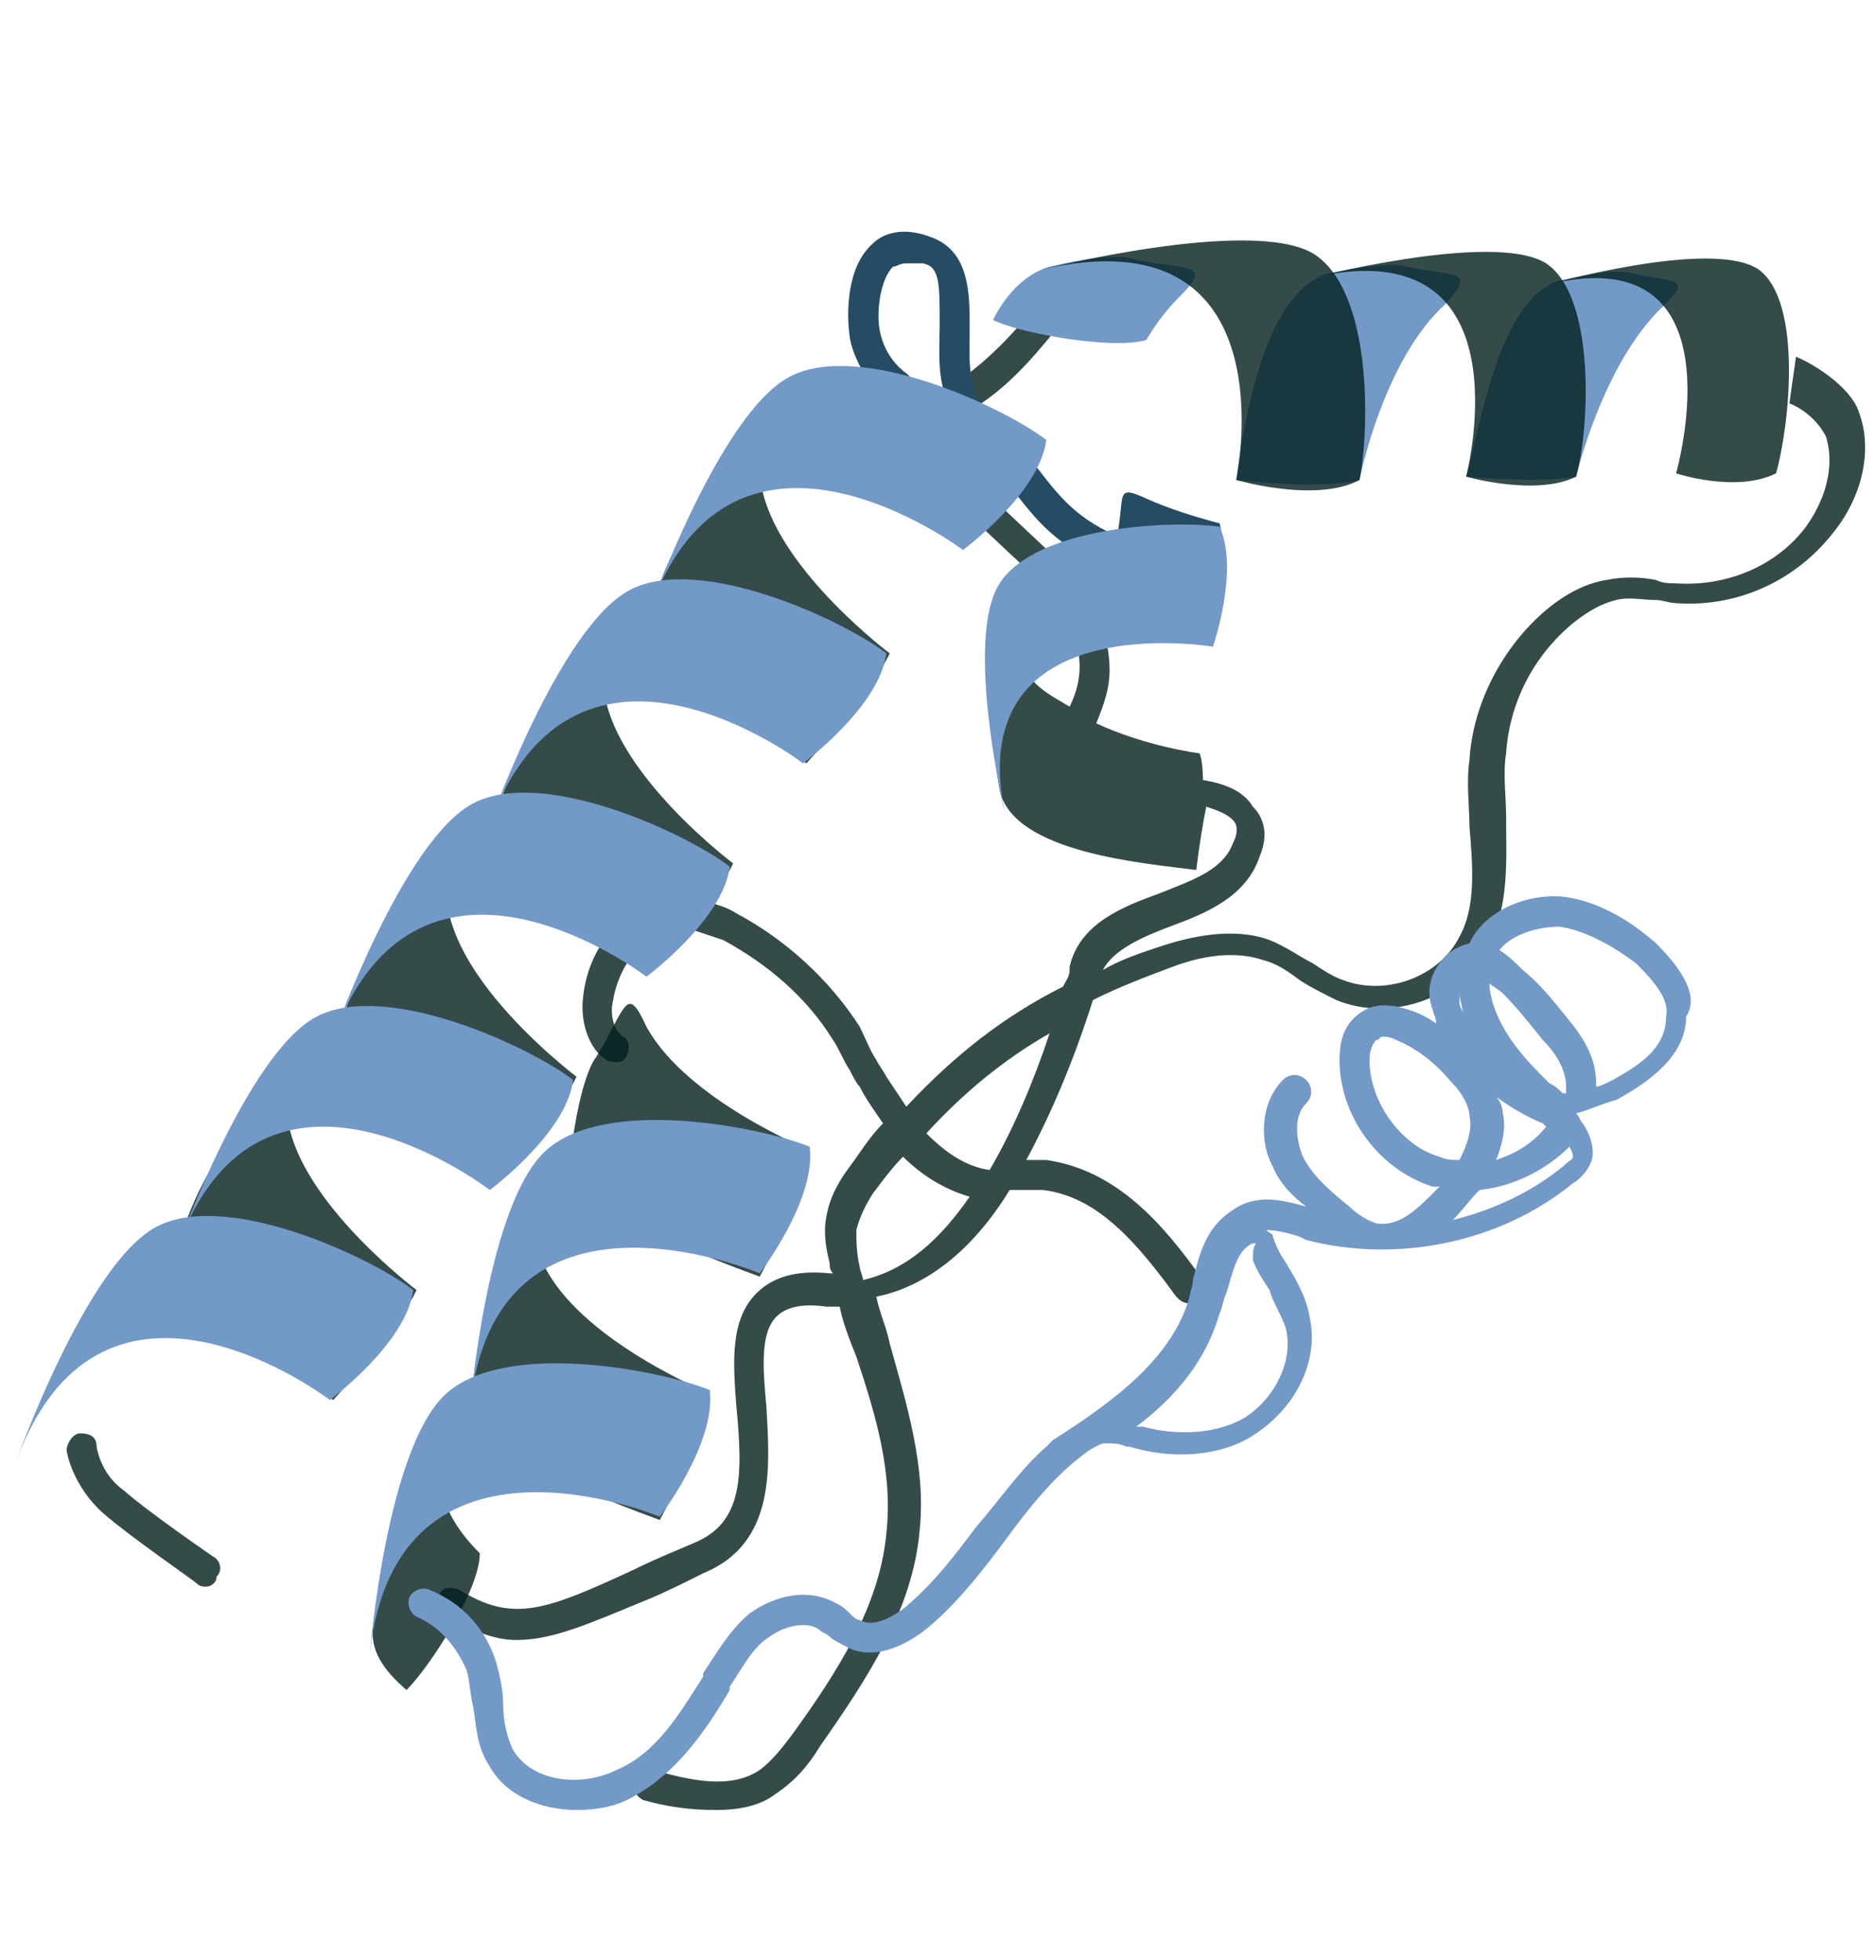 <?xml version="1.0" encoding="UTF-8"?> <!-- Generator: Adobe Illustrator 25.0.0, SVG Export Plug-In . SVG Version: 6.00 Build 0) --> <svg xmlns="http://www.w3.org/2000/svg" xmlns:xlink="http://www.w3.org/1999/xlink" version="1.1" id="Laag_1" x="0px" y="0px" viewBox="0 0 56.3 58.8" style="enable-background:new 0 0 56.3 58.8;" xml:space="preserve"> <style type="text/css"> .st0{opacity:0.8;fill:#021E1D;enable-background:new ;} .st1{fill:#7399C7;} .st2{fill:#254C62;} </style> <path class="st0" d="M53.7,12.1c0.5,0.2,0.9,0.6,1.1,1c0.3,1-0.1,2-0.6,2.7c-0.9,1.2-2.4,1.8-3.9,1.7c-0.2,0-0.4,0-0.6-0.1 c-0.5-0.1-1-0.1-1.5,0c-0.6,0.1-1.2,0.4-1.8,0.9c-1.3,1.1-2.2,2.8-2.3,4.5c-0.1,0.7,0,1.4,0,2c0.1,1.2,0.2,2.4-0.3,3.3 c-0.6,1.2-2.2,1.8-3.5,1.3c-0.3-0.1-0.6-0.3-0.9-0.5c-0.4-0.2-0.8-0.5-1.3-0.7c-1.1-0.4-2.4-0.1-3.3,0.2c-0.6,0.2-1.2,0.4-1.7,0.7 c0.3-0.6,1.2-1,2-1.3c1.1-0.4,2.3-0.9,2.7-2.1c0.3-0.7,0.1-1.2-0.2-1.5c-0.3-0.5-0.9-0.7-1.5-0.8c0-0.6-0.1-0.8-0.1-0.8 s-1.6-0.2-3.1-0.9c0.2-0.5,0.4-1,0.4-1.6c0-1.7-1.2-3-2.4-4.1l-1.7-1.6c-0.6-0.6-0.9-1-0.8-1.4c0.1-0.3,0.4-0.5,0.8-0.7l0.1-0.1 c1.1-0.7,1.9-1.7,2.7-2.7l-0.7-0.6c-0.7,0.9-1.5,1.8-2.5,2.5l-0.1,0.1c-0.4,0.3-0.9,0.6-1.1,1.2c-0.3,1,0.7,2,1,2.3l1.7,1.6 c1.1,1,2.1,2.1,2.1,3.4c0,0.4-0.1,0.8-0.3,1.2c-0.5-0.3-0.9-0.5-1.2-0.9c-0.8-0.9-0.7-0.3-1,1.2c0,0-0.2,0.4,0.1,2.2 c0.4,1.9,4.4,2.2,5.9,2.4c0.1-0.8,0.2-1.4,0.3-1.9c0.3,0.1,0.6,0.2,0.8,0.4c0.1,0.1,0.2,0.3,0,0.7c-0.3,0.8-1.2,1.1-2.2,1.5 c-1.1,0.4-2.4,0.9-2.7,2.2l0,0.1c0,0.2-0.1,0.3-0.2,0.5c-1.8,0.9-3.3,2.1-4.7,3.6c-0.2-0.3-0.4-0.6-0.6-0.9 c-0.1-0.2-0.2-0.3-0.3-0.5c-0.2-0.3-0.3-0.6-0.5-1c-0.9-1.4-2.2-2.6-3.7-3.4c-0.3-0.2-0.7-0.3-1.1-0.4c-0.8-0.1-1.7,0.1-2.4,0.7 c-0.6,0.5-1,1.3-1.1,2.2c-0.1,0.8,0.2,1.6,0.7,1.9c0.2,0.1,0.5,0.1,0.6-0.1c0.1-0.2,0.1-0.5-0.1-0.6c-0.3-0.2-0.4-0.7-0.3-1.1 c0.1-0.6,0.4-1.2,0.8-1.6c0.4-0.4,1.1-0.6,1.6-0.5c0.3,0.1,0.6,0.2,0.9,0.3c1.3,0.7,2.5,1.7,3.3,3c0.2,0.3,0.3,0.6,0.5,0.9 c0.1,0.2,0.2,0.4,0.3,0.5c0.2,0.4,0.5,0.8,0.7,1.1c-0.4,0.4-0.7,0.9-1,1.3c-0.3,0.4-0.6,0.9-0.7,1.5c-0.1,0.5,0,1,0.1,1.4 c0,0.1,0,0.2,0.1,0.3c0,0-0.1,0-0.1,0c-1-0.1-1.7,0.1-2.2,0.6c-0.8,0.8-0.7,2.1-0.6,3.4c0.2,2.1,0.2,3.5-1.3,4.1 c-0.7,0.3-1.2,0.5-1.8,0.8c-2.6,1.2-3.6,1.6-5.2,0.6c-0.2-0.1-0.5-0.1-0.6,0.1c-0.1,0.2-0.1,0.5,0.1,0.6c0.8,0.5,1.5,0.8,2.2,0.8 c1.1,0,2.2-0.5,3.9-1.2c0.5-0.2,1.1-0.5,1.7-0.8c2.2-0.9,2-3.2,1.9-5c-0.1-1.1-0.2-2.2,0.3-2.7c0.3-0.3,0.8-0.4,1.5-0.3 c0.1,0,0.3,0,0.4,0c0.1,0.5,0.3,1,0.5,1.5c0.6,1.8,1.1,3.5,0.9,5.3c-0.2,2.2-1.5,4.2-2.8,6c-0.3,0.4-0.6,0.8-1,1.1 c-0.9,0.6-2.1,0.3-3.2,0c-0.2-0.1-0.5,0.1-0.6,0.3c-0.1,0.2,0.1,0.5,0.3,0.6c0.7,0.2,1.4,0.3,2.2,0.3c0.6,0,1.3-0.1,1.8-0.5 c0.6-0.4,1-0.9,1.3-1.4c1.4-2,2.8-4.1,3-6.5c0.2-1.9-0.4-3.8-0.9-5.6c-0.1-0.5-0.3-0.9-0.4-1.4c1.5-0.3,2.9-1.4,4-3.2 c0.1,0,0.2,0,0.3,0c0.2,0,0.5,0,0.7,0c1.7,0.2,2.9,1.7,4,3.2c0.1,0.1,0.2,0.2,0.4,0.2c0.1,0,0.2,0,0.3-0.1c0.2-0.2,0.2-0.4,0.1-0.6 c-1.2-1.7-2.6-3.3-4.7-3.6c-0.2,0-0.4,0-0.6,0c0.7-1.3,1.4-2.9,2-4.8c0.8-0.4,1.6-0.7,2.4-1c0.8-0.3,1.8-0.5,2.7-0.2 c0.4,0.1,0.7,0.3,1.1,0.6c0.3,0.2,0.7,0.4,1.1,0.6c1.7,0.7,3.8-0.1,4.6-1.7c0.6-1.2,0.5-2.5,0.5-3.8c0-0.6-0.1-1.3,0-1.9 c0.1-1.5,0.8-2.9,2-3.9c0.5-0.4,0.9-0.6,1.3-0.7c0.4-0.1,0.8,0,1.2,0c0.2,0,0.4,0.1,0.7,0.1c1.8,0.1,3.5-0.7,4.6-2.1 c0.9-1.1,1.2-2.5,0.8-3.6c-0.2-0.7-1.2-1.4-1.9-1.7 M25.9,38.4c0-0.1-0.1-0.3-0.1-0.4c-0.1-0.4-0.1-0.8-0.1-1.1 c0.1-0.4,0.3-0.8,0.5-1.1c0.3-0.4,0.6-0.8,0.9-1.1c0.6,0.6,1.3,1,2,1.2C28.2,37.2,27.2,38.1,25.9,38.4z M29.7,35.1 C29,35,28.4,34.6,27.8,34c1.1-1.2,2.3-2.2,3.7-3C31,32.5,30.4,33.9,29.7,35.1z"></path> <path class="st0" d="M16.3,21.7c0,0-0.5,0.3-1.2,2.1c-0.8,2,3,4.4,4.4,5.4c2.1-2.3,2.5-3.3,2.5-3.3s-3.2-2.4-3.8-4.8 C17.7,19.9,17.5,20.5,16.3,21.7z"></path> <path class="st0" d="M11.6,28.1c0,0-0.5,0.3-1.2,2.1c-0.8,2,3,4.4,4.4,5.4c2.1-2.3,2.5-3.3,2.5-3.3s-3.2-2.4-3.8-4.8 C13,26.3,12.8,26.9,11.6,28.1z"></path> <path class="st0" d="M6.8,34.5c0,0-0.5,0.3-1.2,2.1c-0.8,2,3,4.4,4.4,5.4c2.1-2.3,2.5-3.3,2.5-3.3s-3.2-2.4-3.8-4.8 C8.3,32.7,8.1,33.3,6.8,34.5z"></path> <path class="st1" d="M0.5,43.8c0,0,2.1-5.9,4.2-7c2.1-1.1,6.4,0.9,7.7,1.9c-0.2,1.6-2.5,3.3-2.5,3.3S3.1,36.8,0.5,43.8z"></path> <path class="st1" d="M5.3,37.5c0,0,2.1-5.9,4.2-7c2.1-1.1,6.4,0.9,7.7,1.9c-0.2,1.6-2.5,3.3-2.5,3.3S7.8,30.4,5.3,37.5z"></path> <path class="st0" d="M17.9,31.7c0,0-0.4,0.4-0.7,2.4c-0.3,2.1,4,3.6,5.6,4.2c1.5-2.8,1.5-3.8,1.5-3.8s-3.7-1.5-4.9-3.7 C18.8,29.5,18.8,30.2,17.9,31.7z"></path> <path class="st0" d="M14.4,46.6C14.4,46.6,14.4,46.6,14.4,46.6c-0.4-0.4-0.7-0.8-0.9-1.2c-0.6-1.2-0.7-0.5-1.6,1 c0,0-0.4,0.4-0.7,2.4c-0.1,0.7,0.3,1.3,1,1.9C12.9,50,14.4,47.7,14.4,46.6z"></path> <path class="st0" d="M14.9,39c0,0-0.4,0.4-0.7,2.4c-0.3,2.1,4,3.6,5.6,4.2c1.5-2.8,1.5-3.8,1.5-3.8s-3.7-1.5-4.9-3.7 C15.8,36.9,15.8,37.6,14.9,39z"></path> <path class="st1" d="M11.1,49.6c0,0,0.5-6.2,2.3-7.8c1.8-1.6,6.4-0.7,7.9-0.1c0.2,1.6-1.5,3.8-1.5,3.8S11.9,42.2,11.1,49.6z"></path> <path class="st1" d="M14.1,42.3c0,0,0.5-6.2,2.3-7.8c1.8-1.6,6.4-0.7,7.9-0.1c0.2,1.6-1.5,3.8-1.5,3.8S14.8,34.8,14.1,42.3z"></path> <path class="st1" d="M10,31.1c0,0,2.1-5.9,4.2-7c2.1-1.1,6.4,0.9,7.7,1.9c-0.2,1.6-2.5,3.3-2.5,3.3S12.6,24.1,10,31.1z"></path> <path class="st1" d="M49,8.2c0,0-0.4-0.2-2.1,0.2c-1.9,0.4-2.5,4.5-2.9,5.9c2.5,0.2,3.3,0,3.3,0s0.8-3.4,2.6-5.1 C50.8,8.3,50.3,8.5,49,8.2z"></path> <path class="st1" d="M34.4,10.2L34.4,10.2c0.3-0.5,0.6-0.9,1-1.3c1-1,0.3-0.8-1.3-1.1c0,0-0.5-0.3-2.6,0.2c-0.7,0.2-1.3,0.8-1.7,1.6 C30.6,10,33.4,10.5,34.4,10.2z"></path> <path class="st1" d="M42.2,8c0,0-0.4-0.2-2.3,0.2c-2,0.5-2.6,4.7-2.8,6.2c2.8,0.3,3.7,0,3.7,0s0.7-3.6,2.6-5.3 C44.3,8.1,43.7,8.3,42.2,8z"></path> <path class="st0" d="M31.2,8.1c0,0,6.3-1.6,8.2-0.5c1.8,1.1,1.7,5.3,1.4,6.8c-1.3,0.7-3.7,0-3.7,0S38.8,6.3,31.2,8.1z"></path> <path class="st0" d="M39.1,8.4c0,0,5.7-1.5,7.3-0.5c1.5,1,1.3,5,0.9,6.4c-1.2,0.6-3.3,0-3.3,0S46,6.6,39.1,8.4z"></path> <path class="st0" d="M46.2,8.6c0,0,5.2-1.5,6.6-0.5c1.3,1,0.9,4.7,0.5,6.1c-1.2,0.6-3,0-3,0S52.4,6.9,46.2,8.6z"></path> <path class="st2" d="M33.6,17.1c-0.1,0-0.1,0-0.2,0c-1.7-0.7-2.3-1.5-3-2.4c-0.1-0.2-0.3-0.4-0.5-0.6c-0.2,0.1-0.4,0.1-0.5,0 c-0.1-0.1-2-1.4-2.8-2.1c-0.9-0.8-1.1-1.8-1.1-1.9c-0.1-0.7-0.1-2.1,0.7-2.8c0.3-0.3,0.9-0.5,1.7-0.2c1.2,0.4,1.2,1.7,1.2,2.7 c0,1-0.1,2,0.6,2.6c0.6,0.6,1,1.1,1.4,1.6c0.7,0.9,1.2,1.6,2.7,2.2c0.2,0.1,0.4,0.4,0.3,0.6C34,17,33.8,17.1,33.6,17.1z M27.2,7.9 C27,7.9,26.9,8,26.8,8c-0.4,0.4-0.5,1.4-0.4,1.9c0,0,0.1,0.8,0.8,1.3c0.3,0.3,0.8,0.6,1.3,1c-0.4-0.8-0.3-1.7-0.3-2.5 c0-1.2,0-1.7-0.5-1.8C27.5,7.9,27.3,7.9,27.2,7.9z"></path> <path class="st0" d="M21,15.4c0,0-0.5,0.3-1.2,2.1c-0.8,2,3,4.4,4.4,5.4c2.1-2.3,2.5-3.3,2.5-3.3s-3.2-2.4-3.8-4.8 C22.5,13.5,22.3,14.1,21,15.4z"></path> <path class="st1" d="M14.7,24.7c0,0,2.1-5.9,4.2-7c2.1-1.1,6.4,0.9,7.7,1.9c-0.2,1.6-2.5,3.3-2.5,3.3S17.3,17.7,14.7,24.7z"></path> <path class="st2" d="M33.5,16.2c0,0-0.6-0.2-0.2,1.5c0.4,1.9,1.6,1.4,3.1,1.6c0.5-2.7,0.2-3.6,0.2-3.6s-1.2-0.3-2.1-0.7 C33.4,14.5,33.8,14.8,33.5,16.2z"></path> <path class="st1" d="M30.2,24.6c0,0-1.3-5.4-0.2-7.1c1.1-1.7,5.1-1.9,6.6-1.7c0.6,1.3-0.2,3.6-0.2,3.6S28.7,18.1,30.2,24.6z"></path> <path class="st1" d="M19.5,18.3c0,0,2.1-5.9,4.2-7s6.4,0.9,7.7,1.9c-0.2,1.6-2.5,3.3-2.5,3.3S22,11.3,19.5,18.3z"></path> <path class="st0" d="M6.2,47.6c-0.1,0-0.2,0-0.3-0.1c-0.1-0.1-2-1.4-2.8-2.1C2.2,44.6,2,43.6,2,43.5C2,43.3,2.2,43,2.4,43 c0.3,0,0.5,0.1,0.5,0.4c0,0,0.1,0.8,0.8,1.3c0.8,0.7,2.7,2,2.7,2c0.2,0.1,0.3,0.4,0.1,0.6C6.5,47.5,6.3,47.6,6.2,47.6z"></path> <path class="st1" d="M49.7,28.3c-0.9-0.8-1.9-1.3-2.8-1.4c-1.2-0.1-2.4,0.5-2.8,1.4c-0.4,0.1-0.7,0.3-0.9,0.6 c-0.3,0.4-0.4,0.9-0.2,1.4c0,0.1,0.1,0.2,0.1,0.4c-0.3-0.2-0.5-0.3-0.8-0.4c-0.6-0.2-1.1-0.2-1.5,0.1c-0.4,0.3-0.6,0.7-0.6,1.4 c0,1.7,1.2,3.3,2.8,3.8c0.1,0,0.1,0,0.2,0c-0.1,0.1-0.2,0.2-0.3,0.3c-0.5,0.5-1,0.9-1.6,0.8c-0.3-0.1-0.6-0.3-0.8-0.5 c-0.5-0.4-1.1-0.9-1.4-1.5c-0.2-0.5-0.3-1.2,0.1-1.6c0.2-0.2,0.2-0.5,0-0.7c-0.2-0.2-0.5-0.2-0.7,0c-0.7,0.7-0.7,1.9-0.3,2.6 c0.2,0.5,0.6,0.9,1,1.2c-0.7-0.2-1.5-0.4-2.2,0.1c-0.8,0.5-1,1.3-1.2,2.1c0,0.2-0.1,0.4-0.1,0.5c-0.5,1.8-2.2,3.1-4.1,4.3 c-0.1,0.1-0.1,0.1-0.2,0.2c-0.8,0.7-1.4,1.6-2.1,2.4c-0.6,0.8-1.2,1.6-2,2.3c-0.2,0.2-1,0.8-1.5,0.5c-0.1,0-0.2-0.1-0.3-0.2 c-0.1-0.1-0.2-0.2-0.4-0.3c-0.9-0.5-1.9-0.2-2.6,0.3c-0.6,0.5-1,1.2-1.4,1.8l0,0.1c-0.7,1.1-1.4,2.3-2.6,2.8c-1,0.5-2.5,0.4-3.1-0.6 c-0.2-0.4-0.3-0.9-0.3-1.4c0-0.4-0.1-0.8-0.2-1.2c-0.3-1-1-1.8-2-2.2c-0.2-0.1-0.5,0-0.6,0.2c-0.1,0.2,0,0.5,0.2,0.6 c0.7,0.3,1.2,0.9,1.5,1.6c0.1,0.3,0.1,0.7,0.2,1.1c0.1,0.6,0.1,1.2,0.5,1.8c0.5,0.9,1.6,1.3,2.6,1.3c0.6,0,1.2-0.1,1.7-0.4 c1.3-0.7,2.2-2,2.9-3.2l0-0.1c0.4-0.6,0.7-1.2,1.2-1.5c0.4-0.3,1.1-0.5,1.5-0.2c0.1,0.1,0.2,0.1,0.3,0.2c0.1,0.1,0.3,0.2,0.5,0.3 c0.7,0.4,1.7,0.1,2.6-0.7c0.8-0.7,1.5-1.6,2.1-2.4c0.8-1.1,1.6-2.1,2.6-2.8c0.2-0.1,0.3-0.2,0.5-0.2c0.2,0,0.4,0,0.6,0.1l0.1,0 c1.3,0.4,2.8,0.3,3.8-0.4c1.2-0.8,1.9-2.2,1.6-3.5c-0.1-0.6-0.4-1.1-0.7-1.6c-0.2-0.3-0.3-0.5-0.4-0.8c0-0.1-0.1-0.1-0.2-0.2 c0.3,0,0.7,0.1,1,0.2l0.2,0.1c2.7,0.7,5.8,0.1,8-1.7c0.2-0.1,0.6-0.5,0.6-0.9c0-0.3-0.1-0.6-0.3-0.9c-0.1-0.1-0.1-0.2-0.2-0.3 c0.4-0.1,0.8-0.3,1.2-0.4c1.3-0.7,2.1-1.5,2.1-2.5C51,29.9,50.5,29.1,49.7,28.3z M38.6,39.9c0.2,0.9-0.3,2-1.2,2.6 c-0.8,0.5-2,0.6-3.1,0.3l-0.1,0c0,0,0,0-0.1,0c1.2-0.9,2.1-2,2.5-3.4c0.1-0.2,0.1-0.4,0.2-0.6c0.2-0.6,0.3-1.3,0.8-1.5 c0,0,0,0,0.1,0c-0.1,0.1-0.1,0.3-0.1,0.5c0.1,0.3,0.3,0.6,0.5,0.9C38.2,39.1,38.5,39.5,38.6,39.9z M45.1,33.4c0-0.2-0.1-0.4-0.2-0.5 c0.4,0.3,0.9,0.6,1.4,0.8c0,0,0.1,0.1,0.1,0.1c-0.4,0.5-0.9,0.8-1.5,1C45.1,34.3,45.2,33.8,45.1,33.4z M45.5,31.4 c-0.4-0.5-0.8-1.3-0.8-1.9c0.1,0.1,0.3,0.2,0.4,0.3c0.4,0.4,0.8,0.9,1.2,1.4c0.4,0.4,0.7,0.9,0.7,1.4c0,0.1,0,0.1,0,0.2 c0,0-0.1,0-0.1,0c-0.1-0.1-0.2-0.2-0.4-0.3C46.1,32.1,45.8,31.8,45.5,31.4z M43.8,29.8c0,0.2,0.1,0.4,0.1,0.6c0-0.1-0.1-0.2-0.1-0.3 C43.8,30,43.8,29.9,43.8,29.8z M41.1,31.8c0-0.3,0.1-0.5,0.2-0.6c0.1,0,0.1-0.1,0.2-0.1c0.1,0,0.2,0,0.4,0.1 c0.5,0.2,1.1,0.6,1.6,1.2c0.4,0.4,0.6,0.8,0.6,1.1c0.1,0.4-0.1,0.9-0.3,1.3c-0.2,0-0.4,0-0.6-0.1C42.1,34.4,41.1,33.1,41.1,31.8z M46.9,35c-1,0.8-2.1,1.3-3.3,1.6c0.3-0.3,0.5-0.6,0.8-0.9c1-0.1,2-0.6,2.7-1.3c0,0,0,0,0,0c0.1,0.2,0.1,0.2,0.1,0.3 C47.2,34.8,47.1,34.8,46.9,35z M48.4,32.4c-0.2,0.1-0.4,0.2-0.5,0.2c0,0,0,0,0-0.1c0-0.8-0.4-1.4-0.9-2c-0.4-0.5-0.8-1-1.3-1.4 c-0.2-0.2-0.4-0.4-0.7-0.6c0.4-0.5,1.2-0.7,1.8-0.7c0.7,0.1,1.5,0.5,2.3,1.1c0.6,0.6,1,1.1,0.9,1.6C50,31.5,49.1,32,48.4,32.4z"></path> </svg> 